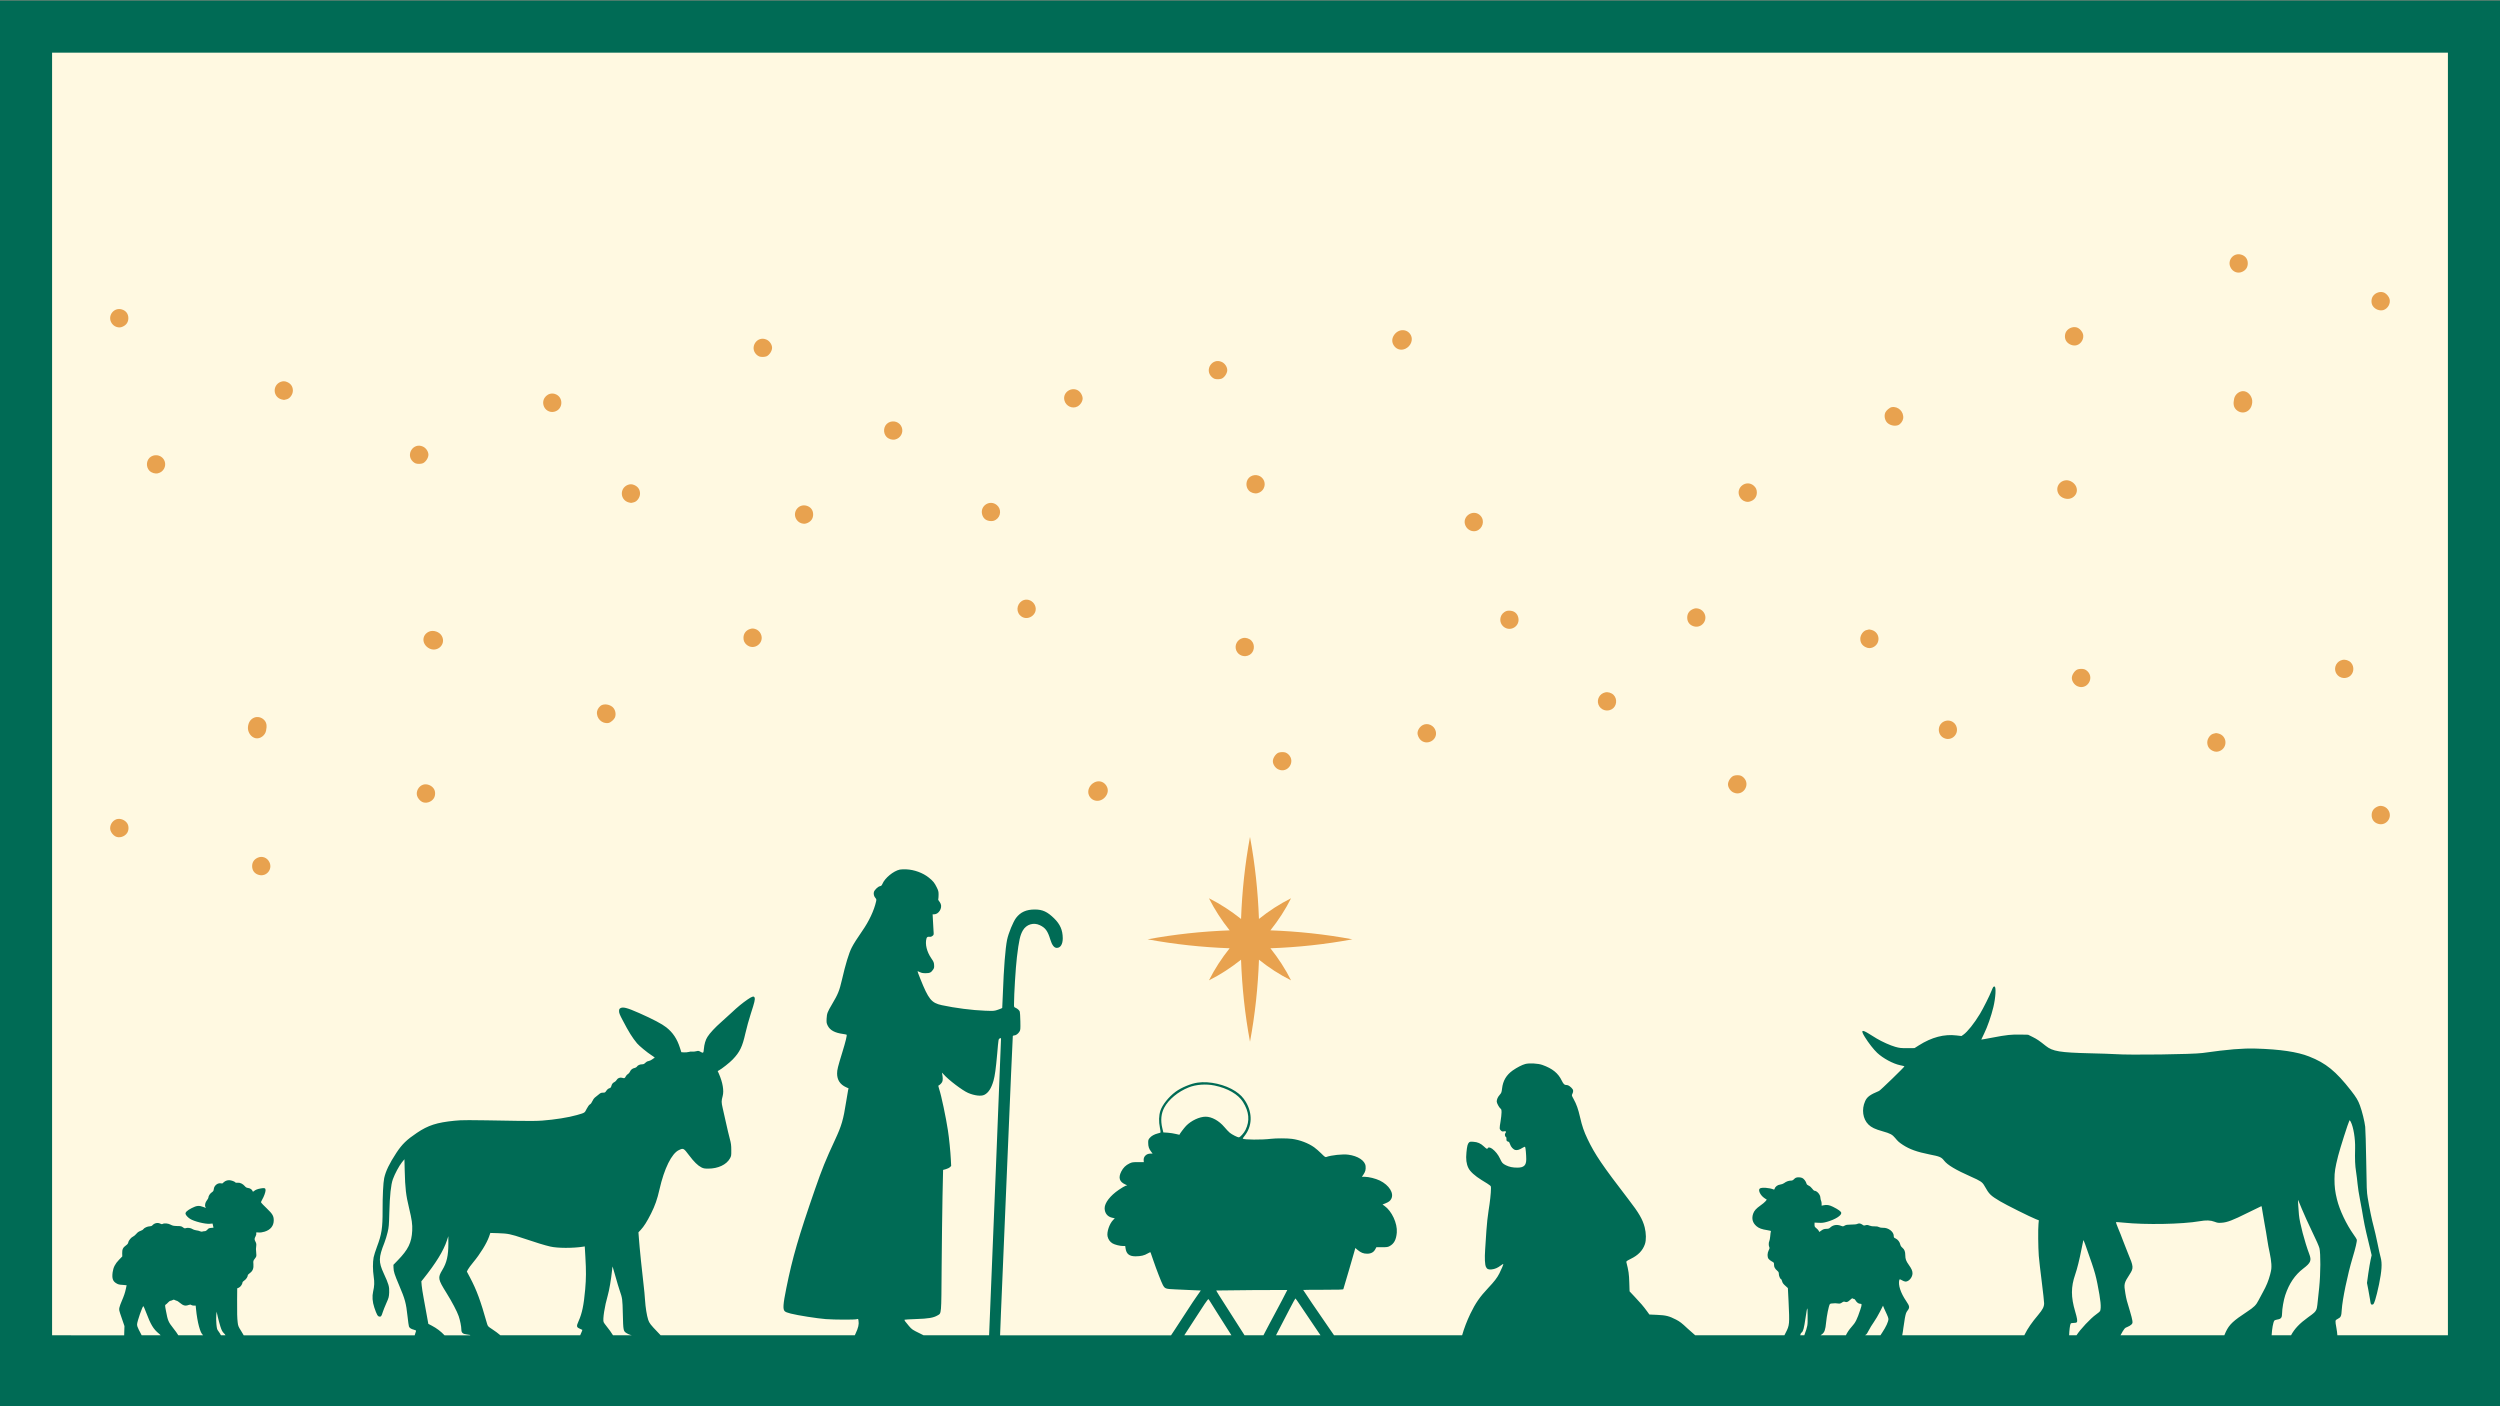 <?xml version="1.0" encoding="UTF-8"?><svg id="Layer_1" xmlns="http://www.w3.org/2000/svg" viewBox="0 0 1920 1080"><rect x="0" y="0" width="1920" height="1080" fill="#333333" stroke="none"/><defs><style>.cls-1,.cls-2{fill-rule:evenodd;}.cls-1,.cls-3{fill:#006b55;}.cls-2,.cls-4{fill:#e8a24f;}.cls-5{fill:#fff9e1;}</style></defs><rect class="cls-5" y=".429" width="1920" height="1080"/><path class="cls-3" d="M1880,40.429v1000H40V40.429h1840M1920,.429H0v1080h1920V.429h0Z"/><path class="cls-4" d="M975.67,728.277c21.12-.76,42.188-3.001,62.987-6.885-20.799-3.883-41.867-6.122-62.987-6.883,6.09-7.639,11.479-15.85,15.854-24.642-8.795,4.378-17.009,9.769-24.65,15.863-.773-21.122-3.02-42.193-6.874-62.994-3.855,20.809-6.102,41.887-6.874,63.015-7.649-6.092-15.867-11.486-24.65-15.883,4.397,8.784,9.791,17.001,15.883,24.651-21.129.772-42.207,3.019-63.015,6.874,20.809,3.855,41.887,6.102,63.015,6.874-6.092,7.649-11.486,15.867-15.883,24.651,8.78-4.395,16.994-9.787,24.641-15.875.76,21.127,3,42.202,6.886,63.008,3.883-20.799,6.123-41.867,6.883-62.987,7.639,6.09,15.85,11.479,24.642,15.854-4.376-8.791-9.765-17.001-15.856-24.64Z"/><path class="cls-2" d="M786.432,460.789c-4.911,1.625-6.646,7.791-3.249,11.557,5.317,5.871,14.917-.443,11.594-7.606-1.477-3.212-5.169-4.948-8.345-3.951h0Z"/><path class="cls-2" d="M1300.027,467.841c-2.806,1.292-4.246,3.508-4.246,6.498,0,3.286,1.846,5.76,5.058,6.683,5.723,1.661,10.745-4.172,8.271-9.637-.812-1.846-2.548-3.36-4.394-3.877-1.92-.517-2.991-.443-4.689.332Z"/><path class="cls-2" d="M1825.677,619.553c-2.806,1.292-4.246,3.508-4.246,6.498,0,3.286,1.846,5.76,5.058,6.683,5.723,1.661,10.745-4.172,8.271-9.637-.812-1.846-2.548-3.36-4.394-3.877-1.92-.517-2.991-.443-4.689.332Z"/><path class="cls-2" d="M1155.401,470.057c-3.914,2.511-4.283,8.197-.739,11.188,5.317,4.468,13.108-.406,11.335-7.163-.849-3.249-3.323-5.095-6.941-5.095-1.514,0-2.326.222-3.655,1.071Z"/><path class="cls-2" d="M575.64,483.201c-2.88,1.034-4.652,3.545-4.652,6.646,0,2.215.702,3.803,2.326,5.243,5.723,5.021,14.141-1.292,11.003-8.197-.812-1.846-2.548-3.36-4.394-3.877-1.772-.48-2.511-.443-4.283.185Z"/><path class="cls-2" d="M1434.796,483.57c-.185.074-.812.222-1.366.332-2.437.554-4.726,3.766-4.726,6.646,0,3.028,1.44,5.243,4.246,6.535,1.809.849,3.471.886,5.28.148,6.351-2.695,5.797-11.631-.849-13.44-1.514-.406-1.92-.443-2.585-.222Z"/><path class="cls-2" d="M1701.267,563.152c-.185.074-.812.222-1.366.332-2.437.554-4.726,3.766-4.726,6.646,0,3.028,1.44,5.243,4.246,6.535,1.809.849,3.471.886,5.28.148,6.351-2.695,5.797-11.631-.849-13.44-1.514-.406-1.92-.443-2.585-.222Z"/><path class="cls-2" d="M329.328,485.158c-5.28,2.474-5.538,8.972-.517,12.332,6.388,4.283,14.104-2.252,10.56-8.972-1.772-3.323-6.683-4.948-10.043-3.36Z"/><path class="cls-2" d="M1595.41,514.179c-2.142.923-4.246,4.135-4.246,6.498,0,2.474,1.846,5.243,4.246,6.314,7.237,3.323,13.477-6.055,7.68-11.557-.554-.554-1.514-1.181-2.068-1.366-1.403-.554-4.246-.48-5.612.111Z"/><path class="cls-2" d="M1331.336,595.838c-2.142.923-4.246,4.135-4.246,6.498,0,2.474,1.846,5.243,4.246,6.314,7.237,3.323,13.477-6.055,7.68-11.557-.554-.554-1.514-1.181-2.068-1.366-1.403-.554-4.246-.48-5.612.111Z"/><path class="cls-2" d="M981.794,578.09c-2.142.923-4.246,4.135-4.246,6.498,0,2.474,1.846,5.243,4.246,6.314,7.237,3.323,13.477-6.055,7.68-11.557-.554-.554-1.514-1.181-2.068-1.366-1.403-.554-4.246-.48-5.612.111Z"/><path class="cls-2" d="M1232.791,531.755c-4.283.96-6.683,5.391-5.169,9.415,1.588,4.098,6.498,5.76,10.338,3.471,3.692-2.178,4.357-7.717,1.329-10.892-1.661-1.661-4.357-2.511-6.498-1.994Z"/><path class="cls-2" d="M954.574,490.014c-4.283.96-6.683,5.391-5.169,9.415,1.588,4.098,6.498,5.76,10.338,3.471,3.692-2.178,4.357-7.717,1.329-10.892-1.661-1.661-4.357-2.511-6.498-1.994Z"/><path class="cls-2" d="M1798.961,506.807c-4.283.96-6.683,5.391-5.169,9.415,1.588,4.098,6.498,5.76,10.338,3.471,3.692-2.178,4.357-7.717,1.329-10.892-1.661-1.661-4.357-2.511-6.498-1.994Z"/><path class="cls-2" d="M462.213,541.502c-1.698.739-3.397,3.028-3.692,4.948-.775,5.169,3.84,9.711,8.825,8.788,1.588-.295,4.246-2.585,4.911-4.172,1.181-2.769.185-6.609-2.105-8.308-2.363-1.772-5.612-2.252-7.938-1.255Z"/><path class="cls-2" d="M195.114,551.176c-2.732,1.181-4.394,3.729-4.689,7.2-.369,3.914,2.4,7.938,5.981,8.603,3.36.628,7.126-2.068,7.902-5.686.849-3.877.443-6.351-1.366-8.271-2.068-2.215-5.243-2.954-7.828-1.846Z"/><path class="cls-2" d="M1494.574,553.539c-7.052,1.551-7.532,11.409-.702,13.661,5.206,1.698,10.264-3.175,8.861-8.566-.923-3.655-4.542-5.908-8.16-5.095Z"/><path class="cls-2" d="M1092.669,556.862c-2.289,1.218-4.025,3.914-4.025,6.277,0,1.366.886,3.471,1.957,4.689,4.763,5.428,13.883.665,12.037-6.314-1.145-4.394-6.129-6.683-9.969-4.652Z"/><path class="cls-2" d="M840.708,600.763c-4.098,1.92-6.092,6.72-4.246,10.338,2.622,5.132,9.452,5.28,12.923.222,2.031-2.954,1.846-6.277-.48-8.935-2.068-2.363-5.28-2.991-8.197-1.625Z"/><path class="cls-2" d="M325.008,602.609c-3.471,1.108-5.649,5.095-4.726,8.492.48,1.772,2.178,3.877,3.84,4.726,2.88,1.514,7.015.295,8.972-2.622,1.366-2.068,1.44-5.317.148-7.348-1.661-2.695-5.391-4.135-8.234-3.249Z"/><path class="cls-2" d="M89.532,629.152c-3.471,1.108-5.649,5.095-4.726,8.492.48,1.772,2.178,3.877,3.84,4.726,2.88,1.514,7.015.295,8.972-2.622,1.366-2.068,1.44-5.317.148-7.348-1.661-2.695-5.391-4.135-8.234-3.249Z"/><path class="cls-2" d="M197.883,658.732c-2.806,1.292-4.246,3.508-4.246,6.498,0,3.286,1.846,5.76,5.058,6.683,5.797,1.698,10.818-4.172,8.271-9.637-1.661-3.618-5.612-5.169-9.083-3.545Z"/><path class="cls-1" d="M1795.102,1025.505c-.134-1.729-.38-3.669-.742-5.644-1.034-5.76-.997-5.908.665-6.757,2.843-1.44,3.138-2.142,3.434-7.163.48-7.901,4.505-27.249,8.271-39.803,2.289-7.495,3.581-13.107,3.286-14.104-.111-.443-1.182-2.142-2.363-3.766-5.723-8.086-10.855-18.868-12.886-27.249-1.403-5.686-1.883-9.526-1.883-15.434,0-5.465.517-8.825,2.806-17.871,1.44-5.723,7.754-25.514,8.64-27.101.222-.406.48-.185,1.071.96,2.068,4.061,3.508,12.96,3.323,20.234-.222,8.861-.037,13.255.738,18.092.406,2.622.923,6.831,1.145,9.341.185,2.511,1.108,8.234,1.994,12.738.886,4.505,1.957,10.523,2.4,13.403.48,2.843,1.477,7.902,2.289,11.261.775,3.323,2.031,8.603,2.806,11.704l1.329,5.649-.775,3.397c-.406,1.883-1.218,6.646-1.809,10.671l-.997,7.237.997,5.132c.554,2.806,1.181,6.277,1.366,7.717.48,3.582.628,3.914,1.809,3.766.849-.111,1.071-.48,2.142-3.619.665-1.957,1.957-7.274,2.917-11.815,2.142-10.449,2.511-16.246,1.292-20.677-.443-1.514-1.551-6.425-2.437-10.892-.923-4.468-2.215-10.191-2.917-12.738-1.329-4.8-3.36-14.547-4.652-22.523-.702-4.135-.812-7.089-1.108-27.692-.222-12.701-.554-24.664-.775-26.584-.48-4.135-2.363-11.815-4.025-16.32-1.44-3.988-2.88-6.351-6.904-11.52-11.668-14.917-19.237-21.083-32.233-26.178-8.972-3.545-22.191-5.502-40.8-6.055-10.302-.295-21.009.591-40.984,3.397-7.385,1.034-56.049,1.698-66.83.886-2.622-.185-11.52-.48-19.754-.665-22.818-.554-28.541-1.477-33.71-5.612-5.243-4.172-6.831-5.243-10.154-6.904l-3.508-1.735-5.575-.111c-6.941-.185-11.114.259-21.821,2.326-4.652.886-8.529,1.588-8.566,1.514-.037-.037.96-2.142,2.215-4.652,2.4-4.8,5.502-13.661,7.052-20.197,1.772-7.311,2.252-15.655.923-15.914-.332-.037-.775.111-.997.406-.222.258-.849,1.661-1.403,3.065-1.218,3.286-6.277,13.329-8.751,17.465-4.431,7.348-9.674,13.92-12.775,16.061l-1.477,1.034-3.766-.443c-9.452-1.181-19.089,1.366-28.948,7.606l-3.323,2.105-5.538.037c-4.984.037-5.908-.074-9.231-.997-3.729-1.034-10.191-3.914-14.363-6.425-1.218-.739-3.951-2.4-6.055-3.729-5.428-3.36-6.24-2.658-2.991,2.585,2.843,4.615,6.683,9.526,9.489,12.184,4.468,4.209,12.221,8.382,17.575,9.489,1.735.332,3.249.739,3.36.849.295.259-18.461,18.498-19.495,18.904-7.052,2.954-9.231,4.578-10.707,7.901-2.843,6.277-1.772,13.661,2.548,17.908,2.289,2.252,5.021,3.545,11.04,5.243,5.686,1.588,7.311,2.474,9.452,5.058,2.142,2.622,3.028,3.397,5.871,5.28,5.243,3.434,10.929,5.465,20.529,7.385,7.939,1.551,9.083,2.031,11.225,4.763,2.658,3.397,8.861,7.089,20.75,12.369,7.348,3.249,8.64,4.135,10.265,7.052,3.692,6.535,4.505,7.311,12,11.815,4.615,2.769,23.372,12.111,27.434,13.698l2.289.886-.258,2.769c-.406,3.951-.258,18.055.222,24.554.258,3.028,1.255,12,2.289,19.938.997,7.901,1.809,15.323,1.809,16.468,0,2.658-1.071,4.763-4.468,8.825-5.059,6.018-8.086,10.375-10.486,15.212-.096.191-.184.37-.273.549h-93.755c.351-1.746.684-3.791.88-5.607.221-1.846.738-5.206,1.145-7.495.665-3.545.997-4.468,2.031-5.834,1.846-2.4,1.698-3.36-.96-7.274-4.394-6.462-6.351-12.48-5.317-16.394q.222-.775,1.92.295c.96.591,2.216,1.071,2.843,1.071,2.585,0,5.354-3.286,5.354-6.351,0-1.883-.739-3.545-2.843-6.498-2.142-3.028-2.658-4.431-2.695-7.385,0-2.843-.628-4.431-2.289-5.834-.849-.665-1.366-1.551-1.551-2.363-.332-1.883-1.957-3.951-3.582-4.689-1.292-.554-1.44-.775-1.44-1.957,0-3.249-4.209-6.425-8.197-6.24-1.292.037-2.4-.148-3.212-.554-.849-.443-1.883-.628-3.323-.554-1.366.074-2.658-.111-3.84-.554-1.44-.591-1.994-.628-3.101-.295-1.181.369-1.44.295-2.511-.517-1.292-.96-2.732-1.145-3.988-.443-.48.258-2.363.443-4.505.443-3.028.037-3.914.185-4.984.775-1.255.739-1.329.739-2.954.148-3.028-1.182-6.018-.665-8.197,1.366-.775.775-1.366.96-2.991.997-1.625.074-2.363.295-3.692,1.218l-1.661,1.181-.48-.923c-.259-.517-1.108-1.403-1.846-1.994-1.218-.96-1.366-1.255-1.366-2.695l.037-1.588,3.175.148c2.658.148,3.729,0,6.498-.775,6.351-1.846,11.04-4.837,10.818-6.831-.111-1.071-2.142-2.585-6.462-4.726-2.769-1.366-4.652-1.661-7.2-1.108l-1.403.295v-1.514c0-.849-.185-1.883-.443-2.326-.222-.443-.48-1.514-.517-2.363-.074-2.363-2.658-5.28-4.689-5.28-.258,0-.997-.738-1.625-1.625-.702-.96-1.735-1.883-2.622-2.252-1.034-.48-1.588-.96-1.735-1.625-.406-1.661-2.031-3.766-3.323-4.32-1.366-.554-3.618-.665-4.8-.148-.406.148-1.145.739-1.625,1.255-.665.702-1.255.96-2.326.96-1.625,0-3.618.738-5.243,1.994-.665.48-1.883.923-2.917,1.034-1.957.222-3.803,1.625-4.209,3.175-.148.628-.369.775-.812.591-3.175-1.329-9.194-1.772-10.56-.739-1.588,1.145.332,5.206,3.471,7.348l1.846,1.218-.96,1.218c-.517.665-2.252,2.105-3.84,3.212-3.397,2.4-4.874,4.061-5.686,6.388-1.255,3.766-.443,6.904,2.548,9.526,1.809,1.588,4.172,2.474,8.455,3.102,2.437.369,2.843.517,2.622,1.034-.148.332-.369,1.92-.48,3.545-.148,1.625-.443,3.323-.702,3.766-.554.997-.591,3.582-.037,4.615.332.628.258,1.108-.443,2.474-1.108,2.215-1.182,5.132-.111,6.572.406.591,1.514,1.44,2.474,1.957,1.661.886,1.735.96,1.735,2.622,0,1.809.702,3.028,2.658,4.726.812.702,1.034,1.181,1.034,2.4,0,1.44,1.108,3.914,1.772,3.914.148,0,.48.739.738,1.625.295,1.218.923,2.068,2.437,3.397l1.994,1.809.517,10.154c.849,17.612.775,18.424-2.215,24.184-.368.715-.689,1.344-.978,1.915h-68.5c-1.864-1.567-4.04-3.48-5.837-5.164-4.505-4.246-5.908-5.317-8.861-6.868-5.317-2.732-7.754-3.36-14.621-3.655l-5.871-.258-1.735-2.4c-2.88-3.951-5.169-6.609-9.452-11.114l-4.024-4.283-.222-6.794c-.185-6.498-.517-8.861-2.252-15.655-.148-.628.369-.997,3.397-2.511,5.686-2.769,9.12-6.314,10.855-11.261,1.071-3.065.997-8.345-.185-13.034-1.551-6.018-4.468-11.077-12.443-21.378-20.012-26.03-25.772-34.486-31.421-46.338-2.806-5.871-4.172-9.895-5.76-16.8-1.44-6.277-2.695-9.821-4.985-13.994-1.477-2.695-1.514-2.695-.886-3.951.96-2.031.775-3.138-.775-4.652-1.809-1.698-2.695-2.142-4.431-2.142q-1.403-.037-2.954-3.286c-2.732-5.76-7.163-9.341-14.991-12.111-3.212-1.145-9.969-1.514-12.997-.702-2.437.628-6.388,2.658-9.711,4.985-4.874,3.471-7.495,7.902-8.16,13.883-.369,2.954-.48,3.286-1.846,4.874-1.44,1.588-2.252,3.471-2.252,5.132,0,1.108,1.772,4.468,2.806,5.28.775.591.886.997.886,3.028,0,1.292-.332,4.357-.738,6.794-.923,5.649-.923,5.945.185,7.052.812.812,1.145.923,2.4.702,1.329-.222,1.477-.185,1.477.517,0,.406-.148.849-.369.96-.628.369-.406,2.363.295,2.806.48.295.628.739.517,1.588-.148,1.255.332,1.883,1.551,2.105.48.111.849.702,1.218,1.883.591,2.068,2.511,4.135,4.098,4.468,1.477.295,3.212-.222,5.391-1.625,1.366-.849,1.883-.997,2.105-.665.369.591.849,6.018.849,9.378,0,4.726-1.809,6.462-6.868,6.462-3.581,0-6.203-.554-8.788-1.846-2.548-1.292-2.991-1.809-4.542-5.169-1.366-2.954-3.582-5.723-5.945-7.458-1.588-1.145-3.065-1.366-3.397-.48-.369.886-.886.665-2.991-1.329-2.511-2.363-4.763-3.36-8.086-3.582-2.326-.148-2.732-.074-3.397.591-.997.997-1.44,2.695-1.92,7.569-.517,5.132-.074,8.788,1.514,12,1.329,2.732,4.985,6.055,10.191,9.268,7.68,4.726,7.126,4.209,7.126,6.425,0,3.508-.738,10.338-1.846,17.058-.628,3.914-1.329,10.228-1.661,15.323-.295,4.763-.739,11.335-.96,14.585-.443,6.609-.222,11.52.628,13.292.775,1.662,1.92,2.179,4.357,1.92,2.437-.258,4.615-1.181,6.978-2.991.997-.775,1.883-1.292,1.994-1.218.185.222-1.366,3.988-3.028,7.274-1.698,3.36-3.914,6.24-8.529,11.114-6.461,6.868-9.784,11.631-13.772,19.901-2.638,5.524-4.823,11.225-6.311,16.5h-98.353c-1.056-1.532-2.252-3.266-3.613-5.238-8.935-12.886-20.086-29.317-20.086-29.575,0-.074,6.904-.148,15.323-.148,11.963,0,15.397-.111,15.508-.48.702-2.215,8.049-27.212,8.529-29.132l.665-2.474,1.735,1.477c2.511,2.105,4.505,2.917,7.311,2.917,3.028,0,5.058-1.108,6.277-3.397l.849-1.588h4.32c3.692,0,4.505-.111,5.797-.812,3.471-1.846,5.132-4.985,5.575-10.449.554-7.052-3.877-16.578-9.489-20.492l-1.477-1.034,2.105-.849c2.732-1.108,3.729-1.883,4.578-3.471,2.326-4.283-1.551-10.523-8.714-14.068-3.286-1.588-8.455-2.88-11.704-2.917h-2.105l1.255-1.846c1.44-2.142,1.809-3.692,1.588-6.314-.406-4.209-5.908-7.865-13.366-8.825-4.172-.554-13.034.369-16.8,1.772-.775.258-1.218-.037-3.877-2.695-1.625-1.625-4.098-3.766-5.428-4.726-4.542-3.212-10.892-5.649-17.095-6.498-3.471-.48-12.295-.517-16.098-.037-7.126.886-20.75.775-21.711-.148-.074-.111.554-1.034,1.44-2.142,5.834-7.348,6.203-17.095.997-25.957-2.105-3.545-4.357-5.834-8.123-8.345-7.791-5.095-19.754-7.864-28.874-6.572-5.169.702-12.628,3.803-17.021,7.052-5.317,3.951-10.228,10.08-11.668,14.621-1.181,3.729-1.292,8.308-.369,12.812.406,2.031.628,3.766.48,3.877-.148.148-1.071.443-2.105.665-2.658.665-5.021,1.994-6.277,3.582-.96,1.181-1.108,1.662-1.071,3.619,0,2.843.591,4.615,2.179,6.683l1.218,1.625h-1.772c-3.065,0-5.391,2.363-5.095,5.206l.111,1.329h-4.431c-4.025,0-4.615.074-6.498.96-2.954,1.403-4.911,3.323-6.425,6.314-2.363,4.726-1.366,7.828,3.028,9.822l1.588.702-1.255.369c-.665.222-3.028,1.588-5.169,3.065-6.683,4.542-10.929,10.08-10.929,14.178.037,3.766,2.142,6.462,5.723,7.274l2.068.443-1.292,1.329c-2.843,2.917-4.985,9.268-4.246,12.591.517,2.289,1.846,4.209,3.803,5.354,1.735,1.034,5.76,2.031,8.234,2.031h1.514l.259,1.772c.591,4.32,2.917,6.166,7.754,6.129,4.025-.037,6.72-.665,9.194-2.178,1.403-.849,2.142-1.108,2.252-.812.111.258,1.034,2.917,2.068,5.981,2.474,7.274,6.314,17.095,7.385,19.052,1.625,2.88,2.031,3.028,9.858,3.36,3.803.148,9.674.406,13.108.591l6.166.258-3.212,4.615c-1.809,2.548-4.32,6.351-5.649,8.418-1.329,2.105-6.314,9.748-11.077,16.985-1.013,1.528-1.99,3.002-2.907,4.389h-131.308c.182-5.117.438-11.776.695-17.792.443-9.563,2.585-61.07,4.837-114.461,2.252-53.427,4.135-97.328,4.246-97.587.074-.222.554-.443.997-.443,1.292,0,3.028-1.218,4.025-2.806.849-1.403.886-1.625.775-8.049-.074-3.619-.259-6.978-.443-7.458-.443-1.108-1.772-2.289-3.212-2.917-1.181-.517-1.218-.591-1.218-2.658,0-7.865,1.255-27.914,2.215-36.111,1.551-12.96,2.474-17.058,4.615-20.714,2.695-4.578,8.123-6.277,12.923-4.024,4.394,2.068,6.129,4.468,8.16,11.151,1.218,4.025,2.806,6.166,4.652,6.314,3.028.259,4.911-2.695,4.874-7.495-.074-6.203-2.031-10.634-6.609-15.138-5.243-5.132-8.861-6.794-14.769-6.831-6.646,0-11.003,1.957-14.474,6.462-2.252,2.991-5.834,11.704-6.904,16.8-1.329,6.498-2.548,21.932-3.212,40.615-.222,6.203-.443,11.446-.517,11.668-.074.222-1.514.849-3.212,1.403-3.028,1.034-3.102,1.034-10.08.775-9.563-.332-23.04-2.068-33.12-4.246-7.975-1.735-10.191-4.468-16.578-20.455-1.218-3.028-2.142-5.538-2.068-5.612.074-.074.849.222,1.772.665,1.255.628,2.289.849,4.468.849,3.175,0,4.209-.517,5.76-2.806.739-1.071.849-1.625.739-3.471-.111-1.994-.369-2.548-2.215-5.243-3.397-4.948-4.837-10.855-3.655-15.101q.406-1.551,1.994-1.366c1.218.148,1.772,0,2.622-.665,1.034-.812,1.034-.849.812-3.803-.111-1.662-.332-5.206-.443-7.902l-.258-4.874h1.218c3.397,0,6.351-4.726,4.985-8.012-.332-.775-.923-1.772-1.329-2.215-.517-.517-.702-1.034-.517-1.551.111-.406.222-1.92.222-3.397,0-2.326-.148-2.954-1.477-5.649-1.625-3.323-2.88-4.874-6.055-7.385-4.578-3.655-11.151-6.055-17.243-6.314-1.92-.074-4.172,0-5.021.185-4.837,1.034-11.483,6.498-13.329,10.966-.554,1.255-.886,1.588-1.883,1.772-1.588.295-4.32,2.991-4.689,4.578-.332,1.551.074,3.175,1.145,4.431.849.997.886,1.218.517,2.88-1.477,6.646-5.428,15.138-10.56,22.449-3.655,5.243-6.831,10.228-8.16,12.923-2.142,4.209-4.689,12.554-7.495,24.738-1.957,8.382-2.991,10.929-7.569,18.646-3.545,6.018-3.951,7.089-4.172,10.966-.148,3.175-.074,3.582.849,5.502,1.735,3.508,5.428,5.538,11.778,6.388,1.366.222,2.622.443,2.732.554.406.443-.775,5.354-3.286,13.477-3.508,11.409-4.024,13.44-4.024,16.357,0,4.874,2.289,8.418,6.831,10.486l1.957.886-.369,1.588c-.185.849-.849,4.689-1.44,8.529-2.179,13.957-3.508,18.572-8.529,29.354-7.274,15.618-9.969,22.338-15.434,38.067-12.628,36.443-17.243,52.32-22.006,75.876-2.511,12.406-2.769,16.172-1.255,17.723.665.665,1.994,1.181,4.615,1.846,5.428,1.403,20.566,3.766,26.954,4.246,7.015.517,22.154.554,23.704.074,1.145-.369,1.181-.369,1.403,1.108.48,2.769-.111,5.428-2.252,9.969-.219.465-.412.886-.593,1.288h-149.086c-.628-.684-1.366-1.462-2.265-2.395-5.465-5.649-6.498-7.015-7.311-9.489-1.108-3.397-2.068-9.526-2.437-15.175-.185-3.102-.665-8.234-1.071-11.446-.96-7.569-3.286-30.424-3.655-36.147l-.332-4.431,1.772-1.883c2.437-2.622,4.8-6.351,7.938-12.591,3.028-6.055,4.763-11.003,6.425-18.387,3.655-16.135,9.378-27.729,14.954-30.314,3.434-1.625,3.618-1.514,7.717,3.914,3.877,5.169,6.757,7.975,9.6,9.415,1.551.775,2.363.923,5.206.923,7.532,0,13.994-3.028,16.652-7.828,1.034-1.883,1.071-2.142,1.034-6.388,0-3.766-.185-5.095-1.182-8.861-.665-2.437-1.92-7.754-2.806-11.815-.923-4.061-2.105-9.305-2.622-11.631-1.034-4.505-1.034-5.428,0-9.231,1.108-4.135.037-10.449-2.954-17.243l-.886-1.957.812-.406c2.252-1.181,8.529-6.129,10.781-8.529,5.428-5.686,7.348-9.674,9.674-19.975.923-4.098,2.806-10.966,4.209-15.249,2.843-8.677,3.36-10.929,2.88-12.221-.517-1.366-1.772-1.034-5.243,1.329-4.135,2.843-7.791,5.834-12.48,10.264-2.105,1.994-5.723,5.28-8.012,7.274-4.431,3.877-8.677,8.418-10.449,11.261-1.477,2.252-2.474,5.686-2.769,9.268-.295,3.323-.443,3.434-2.732,2.142-1.292-.775-1.551-.775-3.286-.332-1.034.259-2.326.369-2.88.259-.591-.148-1.772-.037-2.695.258-.923.259-2.585.406-3.692.332l-2.031-.148-1.034-3.249c-2.215-6.978-5.428-11.815-10.523-15.84-3.249-2.585-10.264-6.277-20.751-10.929-9.526-4.209-12.738-5.021-14.695-3.655-.628.443-.812.923-.812,2.215,0,1.366.48,2.622,2.658,6.72,4.837,9.305,7.458,13.477,11.151,17.945,1.735,2.031,7.754,7.015,11.225,9.231,2.105,1.329,2.806,2.068,1.957,2.068-.148,0-.886.48-1.625,1.071-.739.554-1.994,1.145-2.769,1.255-.886.148-1.809.665-2.474,1.366-.812.849-1.366,1.108-2.474,1.108-1.661,0-3.434.812-3.988,1.846-.222.369-.96.812-1.661.96-1.698.295-3.028,1.366-3.692,2.954-.295.702-.96,1.44-1.477,1.698-.554.258-1.292,1.071-1.698,1.846-.775,1.514-.997,1.588-2.88,1.034-1.551-.443-3.397.332-4.135,1.698-.259.517-.923,1.181-1.477,1.477-1.514.775-2.105,1.514-2.548,3.102-.295,1.181-.628,1.514-1.698,1.846-.849.295-1.588.923-2.215,1.883-.812,1.329-1.034,1.44-2.548,1.44-1.403,0-1.92.222-3.471,1.551-.997.886-2.252,1.883-2.806,2.252-.517.369-1.366,1.588-1.846,2.658-.517,1.218-1.218,2.178-1.846,2.511-.665.332-1.551,1.551-2.548,3.434-1.661,3.249-1.218,2.954-7.569,4.8-6.388,1.846-16.874,3.508-26.621,4.246-4.135.295-10.338.369-19.384.185-40.504-.702-41.427-.702-48-.074-13.514,1.366-20.123,3.471-28.8,9.305-7.828,5.243-11.409,8.714-15.766,15.323-5.428,8.271-8.197,14.031-9.378,19.458-.739,3.471-1.255,13.735-1.218,24.812.037,13.514-.702,18.314-4.357,27.987-1.108,2.917-2.252,6.572-2.548,8.086-.702,3.655-.665,9.858.074,14.769.665,4.32.517,7.274-.443,11.446-.849,3.655-.554,7.902.923,12.295,1.883,5.538,2.585,6.794,3.951,6.941,1.255.111,1.514-.258,2.585-3.618.332-1.108,1.551-4.098,2.658-6.646,1.957-4.394,2.031-4.8,2.215-8.308.185-4.431-.369-6.351-4.172-14.585-4.061-8.825-4.025-12.148.517-23.594.812-2.105,1.957-5.76,2.474-8.123.923-3.877,1.034-5.28,1.292-15.175.332-12.886,1.218-21.267,2.732-25.477,1.477-4.135,4.8-10.302,6.941-12.96l1.92-2.363.222,8.861c.332,13.514.96,18.794,3.323,28.541,2.179,9.083,2.658,12.48,2.437,17.428-.443,9.194-3.065,14.547-11.114,22.818l-3.323,3.434.074,2.289c.074,2.917.739,4.985,4.283,13.366,4.615,10.892,5.354,13.551,6.498,24.037.406,3.692.886,7.126,1.071,7.643.48,1.218,1.588,1.92,3.84,2.511,1.329.332,1.698.554,1.588,1.034-.086.258-.508,1.591-1.02,3.244h-131.312c-.602-1.079-1.268-2.206-1.991-3.355-2.068-3.286-2.326-3.877-2.622-6.462-.406-3.582-.517-7.052-.443-17.649l.074-8.603,1.255-.517c1.255-.517,2.806-2.769,2.806-4.025,0-.295.628-.96,1.403-1.477,1.366-.886,2.658-2.88,2.658-4.024,0-.295.739-1.071,1.625-1.698,2.179-1.588,2.991-3.618,2.695-6.941-.185-2.363-.148-2.511,1.108-4.135,1.255-1.661,1.292-1.772,1.071-4.135-.295-2.991-.295-3.84,0-5.76.148-1.145.037-1.883-.554-3.028-.96-1.883-.96-2.289,0-4.135.48-.886.702-1.809.554-2.326-.185-.849-.148-.849,1.809-.702,1.366.111,2.769-.074,4.615-.628,4.542-1.403,7.015-4.468,7.015-8.751-.037-3.323-.923-4.874-5.391-9.157-2.142-2.031-4.061-4.024-4.246-4.357-.222-.443-.037-1.108.775-2.4,1.255-2.068,2.585-5.686,2.585-7.126,0-1.661-.665-1.957-3.582-1.44-2.585.443-4.209,1.071-5.428,2.142-.554.48-.739.48-.886.111-.443-1.329-1.809-2.326-3.397-2.548-1.292-.185-1.883-.48-2.695-1.477-1.514-1.772-3.729-2.806-5.502-2.585-.775.111-1.514.037-1.625-.185-.48-.739-3.323-1.772-4.948-1.772-1.071,0-2.142.295-2.954.775-.702.443-1.477,1.034-1.698,1.366-.259.369-.702.48-1.329.332-2.511-.665-5.428,1.514-5.723,4.32-.185,1.403-.406,1.809-1.588,2.585-1.329.886-2.585,2.843-2.585,4.098,0,.332-.517,1.218-1.145,2.031-1.255,1.551-1.772,3.877-1.108,5.095l.406.739-1.957-.739c-3.286-1.292-5.206-1.108-8.935.812-3.619,1.846-5.132,3.323-4.763,4.578.295,1.034,1.846,2.695,3.471,3.729,3.102,1.957,11.631,4.098,15.175,3.766l2.068-.185.369,1.588.369,1.588-1.883.185c-1.514.148-2.031.369-2.806,1.329-.665.775-1.329,1.145-2.068,1.181-.591,0-1.403.148-1.809.295-.443.185-1.145.111-1.772-.222-.554-.295-1.883-.628-2.954-.739-1.071-.148-2.363-.554-2.88-.96-1.145-.849-3.803-1.218-5.132-.702-.739.295-1.145.148-2.179-.628-1.108-.849-1.625-.96-4.431-.997-2.658-.074-3.471-.222-4.985-1.034-1.92-1.034-4.8-1.292-6.166-.591-.517.295-.997.258-1.772-.185-2.031-1.034-4.468-.517-6.092,1.255-.48.517-1.145.775-2.031.775-1.661,0-4.283,1.181-4.911,2.179-.259.443-1.255,1.034-2.252,1.366-1.218.406-2.178,1.071-3.102,2.179-.739.886-1.809,1.809-2.4,2.068-1.477.591-3.545,3.028-3.803,4.505-.185.96-.665,1.551-1.846,2.4-2.252,1.588-2.917,3.028-2.843,6.018l.074,2.4-2.511,2.585c-3.028,3.138-4.357,5.797-4.911,9.6-.628,4.689.111,6.904,2.88,8.492,1.366.849,2.289,1.071,4.8,1.181,1.662.111,3.065.222,3.065.295,0,.037-.259,1.218-.554,2.622-.628,3.028-1.514,5.649-3.212,9.563-.702,1.588-1.514,3.766-1.735,4.8-.443,1.883-.406,2.031,1.698,8.123l2.142,6.24-.148,4.431c-.024.794-.048,1.713-.071,2.654H-40.64v23.334h2001.28v-23.334h-165.538ZM1748.982,1013.399c2.88-.443,3.655-1.44,3.655-4.763s1.218-10.375,2.437-13.957c2.954-8.898,7.458-15.544,13.772-20.381,5.871-4.468,6.572-6.203,4.615-11.335-3.397-8.972-7.348-23.926-7.865-29.981-.517-5.465-.849-11.668-.665-11.483.111.111,1.44,3.323,2.991,7.2,1.588,3.84,5.095,11.594,7.791,17.169,3.064,6.277,5.206,11.151,5.612,12.738.997,4.025.923,19.606-.185,30.277-1.44,14.178-1.588,15.471-2.142,16.8-.775,1.846-1.662,2.658-6.388,6.018-6.474,4.644-10.43,8.821-13.089,13.804h-14.902c.29-5.03,1.13-9.836,2.071-11.294.185-.258,1.218-.628,2.289-.812ZM1625.033,938.594c.111-.111,2.806.074,6.018.406,16.505,1.735,44.972,1.218,58.264-1.108,5.022-.886,8.345-.775,11.446.406,2.289.886,2.917.96,5.465.775,4.32-.295,8.566-1.92,20.012-7.643,5.686-2.806,10.449-5.132,10.56-5.132s.443,1.551.665,3.397c.258,1.883,1.034,6.462,1.735,10.191.701,3.729,1.625,9.12,2.031,12.0.406,2.88,1.255,7.495,1.883,10.228.628,2.843,1.181,6.572,1.292,8.677.148,3.249.037,4.209-.923,7.975-1.218,4.726-2.917,8.861-5.575,13.624-.997,1.735-2.474,4.505-3.323,6.203-1.883,3.729-3.397,5.243-8.898,8.861-10.597,6.978-13.514,9.711-16.209,15.286-.414.875-.832,1.842-1.2,2.764h-79.734c2.786-5.149,3.357-5.755,5.316-6.42.997-.369,2.326-1.145,2.954-1.735.997-1.034,1.071-1.218.849-3.065-.111-1.071-.96-4.32-1.846-7.237-2.474-8.012-2.732-9.083-3.545-13.735-1.218-7.2-1.071-7.865,3.286-14.585,3.175-4.948,3.102-5.797-1.366-16.431-1.034-2.437-2.695-6.683-3.692-9.415-.997-2.732-2.695-7.052-3.766-9.526-1.034-2.511-1.809-4.652-1.698-4.763ZM1590.214,1016.685c.295-.517.812-.665,2.326-.665,1.292,0,2.142-.185,2.437-.554.665-.775.295-3.028-1.255-8.271-3.286-11.114-3.286-18.757,0-28.283,1.514-4.283,3.323-11.557,4.948-19.938.628-3.249,1.218-6.129,1.329-6.425.185-.554,1.551,3.175,6.462,17.501,2.252,6.646,3.212,10.117,4.357,15.877,2.548,12.738,3.065,18.277,2.068,20.972-.148.332-1.514,1.514-3.101,2.622-4.239,2.998-12.206,11.527-15.02,15.983h-5.668c.117-3.631.632-7.91,1.12-8.82ZM1433.042,1024.956c.406-.074,1.292-1.403,2.142-3.175.812-1.625,2.548-4.505,3.877-6.351,1.329-1.846,3.434-5.465,4.726-8.012l2.363-4.652.849,2.105c.48,1.145,1.403,3.212,2.104,4.578.665,1.366,1.218,2.954,1.218,3.508-.037,2.105-1.809,5.981-4.8,10.486-.49.729-.936,1.412-1.352,2.063h-11.644c.136-.336.296-.49.516-.549ZM1399.184,1024.772c2.068-1.514,2.732-3.434,3.286-9.341.48-4.948,1.957-12.295,2.806-13.772.259-.517,1.108-.665,4.246-.775.406,0,1.403.074,2.215.222,1.181.148,1.736.037,2.88-.739s1.551-.886,2.326-.554c1.366.48,2.289.111,4.061-1.588.96-.923,1.625-1.329,1.772-1.071.148.222.591.406.96.406.406,0,.96.443,1.292,1.071.702,1.366,2.252,2.622,3.286,2.622,1.735,0,1.772.406.443,4.468-2.548,7.68-3.729,10.043-6.757,13.329-1.816,2.027-3.269,4.191-4.371,6.457h-19.363l-.008-.069.923-.665ZM1383.677,1023.368c1.218-.96,1.772-3.102,2.954-11.077,1.403-9.489,1.588-9.674,1.625-1.551.035,7.395.167,7.182-2.559,14.764h-3.156c.285-1.268.592-1.739,1.136-2.137ZM994.869,997.19c.148,0,1.772,2.289,3.582,5.058,1.846,2.769,7.864,11.704,13.403,19.864l2.307,3.392h-34.198c2.466-4.726,5.943-11.428,10.624-20.487,2.215-4.283,4.172-7.828,4.283-7.828ZM988.666,990.692c0,.185-7.828,15.138-9.415,17.945-.849,1.514-2.769,5.095-4.246,7.938-1.134,2.182-3.026,5.774-4.697,8.931h-14.493c-3.711-5.867-8.504-13.382-13.117-20.561-5.871-9.12-8.751-13.735-8.603-13.846.185-.111,54.572-.554,54.572-.406ZM910.907,864.674c-1.662,1.772-4.948,6.129-5.132,6.831,0,.037-1.255-.258-2.769-.628-1.514-.406-4.283-.812-6.166-.96l-3.397-.222-.812-3.36c-1.403-5.944-.886-11.188,1.551-15.729,3.323-6.24,10.597-12.258,18.794-15.508,5.575-2.215,13.145-2.769,19.68-1.44,10.08,2.031,18.314,6.794,21.932,12.628,4.763,7.606,5.391,14.474,1.957,21.489-1.145,2.363-4.172,5.723-5.132,5.723-.997,0-5.28-2.178-6.941-3.545-.886-.739-2.769-2.695-4.172-4.394-4.098-4.837-9.674-7.938-14.363-7.938-4.726,0-11.151,3.028-15.027,7.052ZM917.959,1012.513c6.277-9.895,9.784-14.991,10.117-14.769.185.111.775.96,1.366,1.957.554.96,2.732,4.431,4.837,7.717,2.142,3.286,7.089,11.114,11.003,17.354l.457.734h-36.198c2.934-4.473,6.481-9.989,8.418-12.992ZM706.531,1024.107c-5.834-2.843-6.092-3.028-8.418-5.686-2.806-3.212-3.729-4.542-3.397-4.874.111-.111,4.061-.369,8.788-.517,9.452-.295,13.403-.96,16.468-2.769,3.138-1.846,2.954.48,3.212-37.624.148-18.498.443-42.72.665-53.87l.443-20.271,2.142-.591c1.181-.332,2.585-.997,3.102-1.514l.96-.923-.258-5.132c-.259-5.649-1.329-16.357-2.252-22.301-1.477-9.748-5.095-26.954-6.72-31.643-.48-1.44-.702-2.622-.517-2.695.849-.295,2.326-1.698,2.843-2.769.591-1.108.554-3.729-.074-6.462-.222-.886-.111-.849,1.181.628,3.655,4.209,14.363,12.332,18.757,14.252,4.874,2.105,10.006,2.732,12.443,1.514,3.175-1.514,5.428-5.021,7.126-10.929,1.034-3.729,1.772-8.898,2.806-20.492,1.034-11.778.96-11.446,2.031-11.926.812-.369.923-.332.923.295,0,2.299-7.74,194.329-9.158,227.698h-50.321c-.811-.422-1.72-.88-2.773-1.398ZM466.748,994.938c1.181-4.135,2.548-12.074,3.36-19.717l.258-2.585.517,1.477c.295.812,1.255,4.135,2.142,7.385.886,3.249,2.142,7.385,2.769,9.231,2.252,6.572,2.252,6.646,2.548,18.646.295,12.628.369,12.923,2.954,14.547.775.517,2.105,1.071,2.917,1.292l1.083.291h-14.499c-1.247-2.072-3.083-4.632-5.082-7.084-.997-1.181-1.957-2.585-2.142-3.065-.775-2.068.775-12.184,3.175-20.418ZM359.377,974.963c.443-.849,2.326-3.434,4.172-5.649,5.206-6.24,10.264-14.474,12.037-19.532l.997-2.88,6.129.185c7.421.258,9.489.665,19.237,3.951,9.489,3.212,16.615,5.391,20.677,6.314,5.502,1.292,17.317,1.329,25.144.111l1.329-.222.48,8.234c.628,10.597.591,16.246-.148,24.701-1.071,12.148-2.4,18.498-5.058,24.406-1.809,4.025-1.698,4.726,1.034,5.908.96.406,1.809.812,1.846.849.074.074-.369,1.181-.96,2.511-.257.564-.491,1.115-.713,1.657h-61.262c-1.747-1.491-3.852-3.058-6.258-4.647-3.36-2.179-3.397-2.252-4.025-4.357-5.058-17.871-7.865-25.477-12.997-35.261l-2.474-4.652.812-1.625ZM331.574,1018.088l-2.622-1.366-1.181-6.535c-.628-3.582-1.735-9.526-2.4-13.181-.702-3.655-1.366-8.049-1.514-9.784l-.258-3.175,1.329-1.625c9.932-12.443,15.692-21.784,18.351-29.907l1.034-3.138.037,5.538c0,9.378-1.218,14.806-4.689,20.492-3.545,5.908-3.36,6.978,3.212,17.538,4.209,6.757,8.197,14.326,9.415,17.908,1.071,3.175,2.031,7.938,2.031,10.191,0,2.474,1.071,3.471,4.172,3.803,1.329.148,2.511.332,2.585.406.023.023.019.119-0.0.254h-19.675c-2.79-2.976-6.061-5.46-9.826-7.417ZM166.087,1010.113l.295-2.769.849,3.877c.48,2.142,1.403,5.538,2.031,7.532.96,2.954,1.477,3.951,2.658,5.132.663.663,1.027,1.064,1.26,1.62h-3.485c-.683-1.3-1.396-2.468-2.022-3.244-.96-1.218-1.108-1.772-1.477-5.354-.185-2.215-.258-5.28-.111-6.794ZM127.355,1001.879c.369-.222,1.181-.96,1.772-1.625s1.366-1.218,1.661-1.218c.332,0,1.034-.259,1.625-.517.849-.48,1.145-.48,2.031,0,.554.258,1.181.517,1.44.517.222,0,1.108.591,1.994,1.329,2.917,2.437,4.357,2.806,7.015,1.846,1.108-.369,1.44-.369,2.031.037.369.259,1.255.48,2.031.48h1.329l.259,2.658c.443,4.8,1.366,10.006,2.289,13.366,1.071,3.766,1.698,5.169,2.954,6.535.068.071.128.144.187.217h-19.03c-.955-1.576-2.169-3.272-3.791-5.312-3.877-4.911-4.283-5.871-5.686-13.366-.849-4.468-.849-4.542-.111-4.948ZM106.531,1021.116c-.923-1.772-1.255-2.917-1.255-4.061.074-2.215,4.135-13.957,4.837-13.957.148,0,1.071,2.105,2.031,4.689,3.619,9.563,5.649,12.96,9.895,16.431.648.537,1.05.906,1.326,1.288h-14.557c-.725-1.403-1.676-3.219-2.277-4.389Z"/><path class="cls-2" d="M1133.871,407.721c4.908-1.633,6.632-7.803,3.229-11.563-5.327-5.861-14.916.47-11.58,7.627,1.483,3.21,5.178,4.938,8.352,3.936h0Z"/><path class="cls-2" d="M620.264,401.583c2.804-1.297,4.24-3.515,4.234-6.506-.006-3.286-1.856-5.757-5.07-6.674-5.726-1.651-10.737,4.191-8.254,9.652.816,1.845,2.554,3.355,4.401,3.869,1.921.513,2.991.438,4.689-.341Z"/><path class="cls-2" d="M94.345,250.807c2.804-1.297,4.24-3.515,4.234-6.506-.006-3.286-1.856-5.757-5.07-6.674-5.726-1.651-10.737,4.191-8.254,9.652.816,1.845,2.554,3.355,4.401,3.869,1.921.513,2.991.438,4.689-.341Z"/><path class="cls-2" d="M764.886,399.111c3.909-2.518,4.268-8.204.719-11.189-5.325-4.458-13.107.429-11.322,7.183.855,3.248,3.332,5.089,6.95,5.083,1.514-.003,2.326-.226,3.653-1.077Z"/><path class="cls-2" d="M1344.623,384.934c2.878-1.039,4.646-3.553,4.64-6.654-.004-2.215-.708-3.802-2.336-5.239-5.732-5.011-14.139,1.317-10.988,8.216.816,1.845,2.554,3.355,4.401,3.869,1.773.477,2.511.439,4.283-.192Z"/><path class="cls-2" d="M485.468,386.094c.184-.074.812-.223,1.365-.335,2.436-.558,4.719-3.775,4.714-6.654-.005-3.028-1.449-5.24-4.258-6.528-1.811-.846-3.472-.88-5.28-.138-6.346,2.707-5.776,11.641.873,13.438,1.515.404,1.921.44,2.585.217Z"/><path class="cls-2" d="M218.855,306.987c.184-.074.812-.223,1.365-.335,2.436-.558,4.719-3.775,4.714-6.654-.005-3.028-1.449-5.24-4.258-6.528-1.811-.846-3.472-.88-5.28-.138-6.346,2.707-5.776,11.641.873,13.438,1.515.404,1.921.44,2.585.217Z"/><path class="cls-2" d="M1590.931,382.538c5.276-2.483,5.522-8.982.495-12.333-6.395-4.272-14.101,2.277-10.544,8.991,1.778,3.32,6.692,4.936,10.049,3.342Z"/><path class="cls-2" d="M324.799,355.771c2.14-.927,4.239-4.143,4.234-6.506-.004-2.474-1.855-5.24-4.257-6.306-7.243-3.31-13.466,6.079-7.659,11.57.555.553,1.516,1.179,2.07,1.363,1.404.551,4.247.472,5.612-.121Z"/><path class="cls-2" d="M588.727,273.642c2.14-.927,4.239-4.143,4.234-6.506-.004-2.474-1.855-5.24-4.257-6.306-7.243-3.31-13.466,6.079-7.659,11.57.555.553,1.516,1.179,2.07,1.363,1.404.551,4.247.472,5.612-.121Z"/><path class="cls-2" d="M938.3,290.768c2.14-.927,4.239-4.143,4.234-6.506-.004-2.474-1.855-5.24-4.257-6.306-7.243-3.31-13.466,6.079-7.659,11.57.555.553,1.516,1.179,2.07,1.363,1.404.551,4.247.472,5.612-.121Z"/><path class="cls-2" d="M687.386,337.55c4.281-.968,6.673-5.403,5.152-9.425-1.595-4.096-6.509-5.748-10.345-3.452-3.688,2.185-4.343,7.725-1.31,10.895,1.665,1.659,4.361,2.503,6.502,1.982Z"/><path class="cls-2" d="M965.677,378.796c4.281-.968,6.673-5.403,5.152-9.425-1.595-4.096-6.509-5.748-10.345-3.452-3.688,2.185-4.343,7.725-1.31,10.895,1.665,1.659,4.361,2.503,6.502,1.982Z"/><path class="cls-2" d="M121.261,363.506c4.281-.968,6.673-5.403,5.152-9.425-1.595-4.096-6.509-5.748-10.345-3.452-3.688,2.185-4.343,7.725-1.31,10.895,1.665,1.659,4.361,2.503,6.502,1.982Z"/><path class="cls-2" d="M1457.946,326.431c1.697-.742,3.392-3.034,3.683-4.954.766-5.171-3.857-9.704-8.84-8.772-1.587.298-4.242,2.592-4.903,4.181-1.177,2.771-.173,6.609,2.119,8.304,2.366,1.768,5.616,2.242,7.941,1.241Z"/><path class="cls-2" d="M1725.027,316.281c2.73-1.186,4.387-3.737,4.676-7.208.362-3.914-2.414-7.934-5.997-8.592-3.361-.622-7.122,2.08-7.891,5.7-.842,3.878-.432,6.351,1.381,8.268,2.072,2.212,5.248,2.945,7.831,1.832Z"/><path class="cls-2" d="M425.565,316.232c7.05-1.563,7.512-11.422.677-13.663-5.209-1.689-10.259,3.194-8.846,8.582.93,3.654,4.552,5.899,8.169,5.081Z"/><path class="cls-2" d="M827.463,312.193c2.287-1.222,4.018-3.921,4.013-6.284-.002-1.366-.892-3.469-1.965-4.686-4.773-5.419-13.884-.64-12.026,6.335,1.152,4.392,6.141,6.672,9.977,4.635Z"/><path class="cls-2" d="M1079.345,267.844c4.095-1.927,6.08-6.731,4.228-10.346-2.631-5.128-9.462-5.263-12.923-.199-2.026,2.957-1.835,6.28.496,8.934,2.072,2.359,5.285,2.981,8.2,1.61Z"/><path class="cls-2" d="M1595.042,265.079c3.469-1.114,5.64-5.105,4.711-8.501-.483-1.771-2.185-3.873-3.848-4.719-2.883-1.509-7.016-.283-8.968,2.638-1.363,2.07-1.431,5.319-.135,7.348,1.666,2.692,5.398,4.126,8.239,3.235Z"/><path class="cls-2" d="M1830.47,238.118c3.469-1.114,5.64-5.105,4.711-8.501-.483-1.771-2.185-3.873-3.848-4.719-2.883-1.509-7.016-.283-8.968,2.638-1.363,2.07-1.431,5.319-.135,7.348,1.666,2.692,5.398,4.126,8.239,3.235Z"/><path class="cls-2" d="M1722.066,208.731c2.804-1.297,4.24-3.515,4.234-6.506-.006-3.286-1.856-5.757-5.07-6.674-5.8-1.688-10.811,4.191-8.254,9.652,1.668,3.615,5.622,5.159,9.089,3.528Z"/></svg>